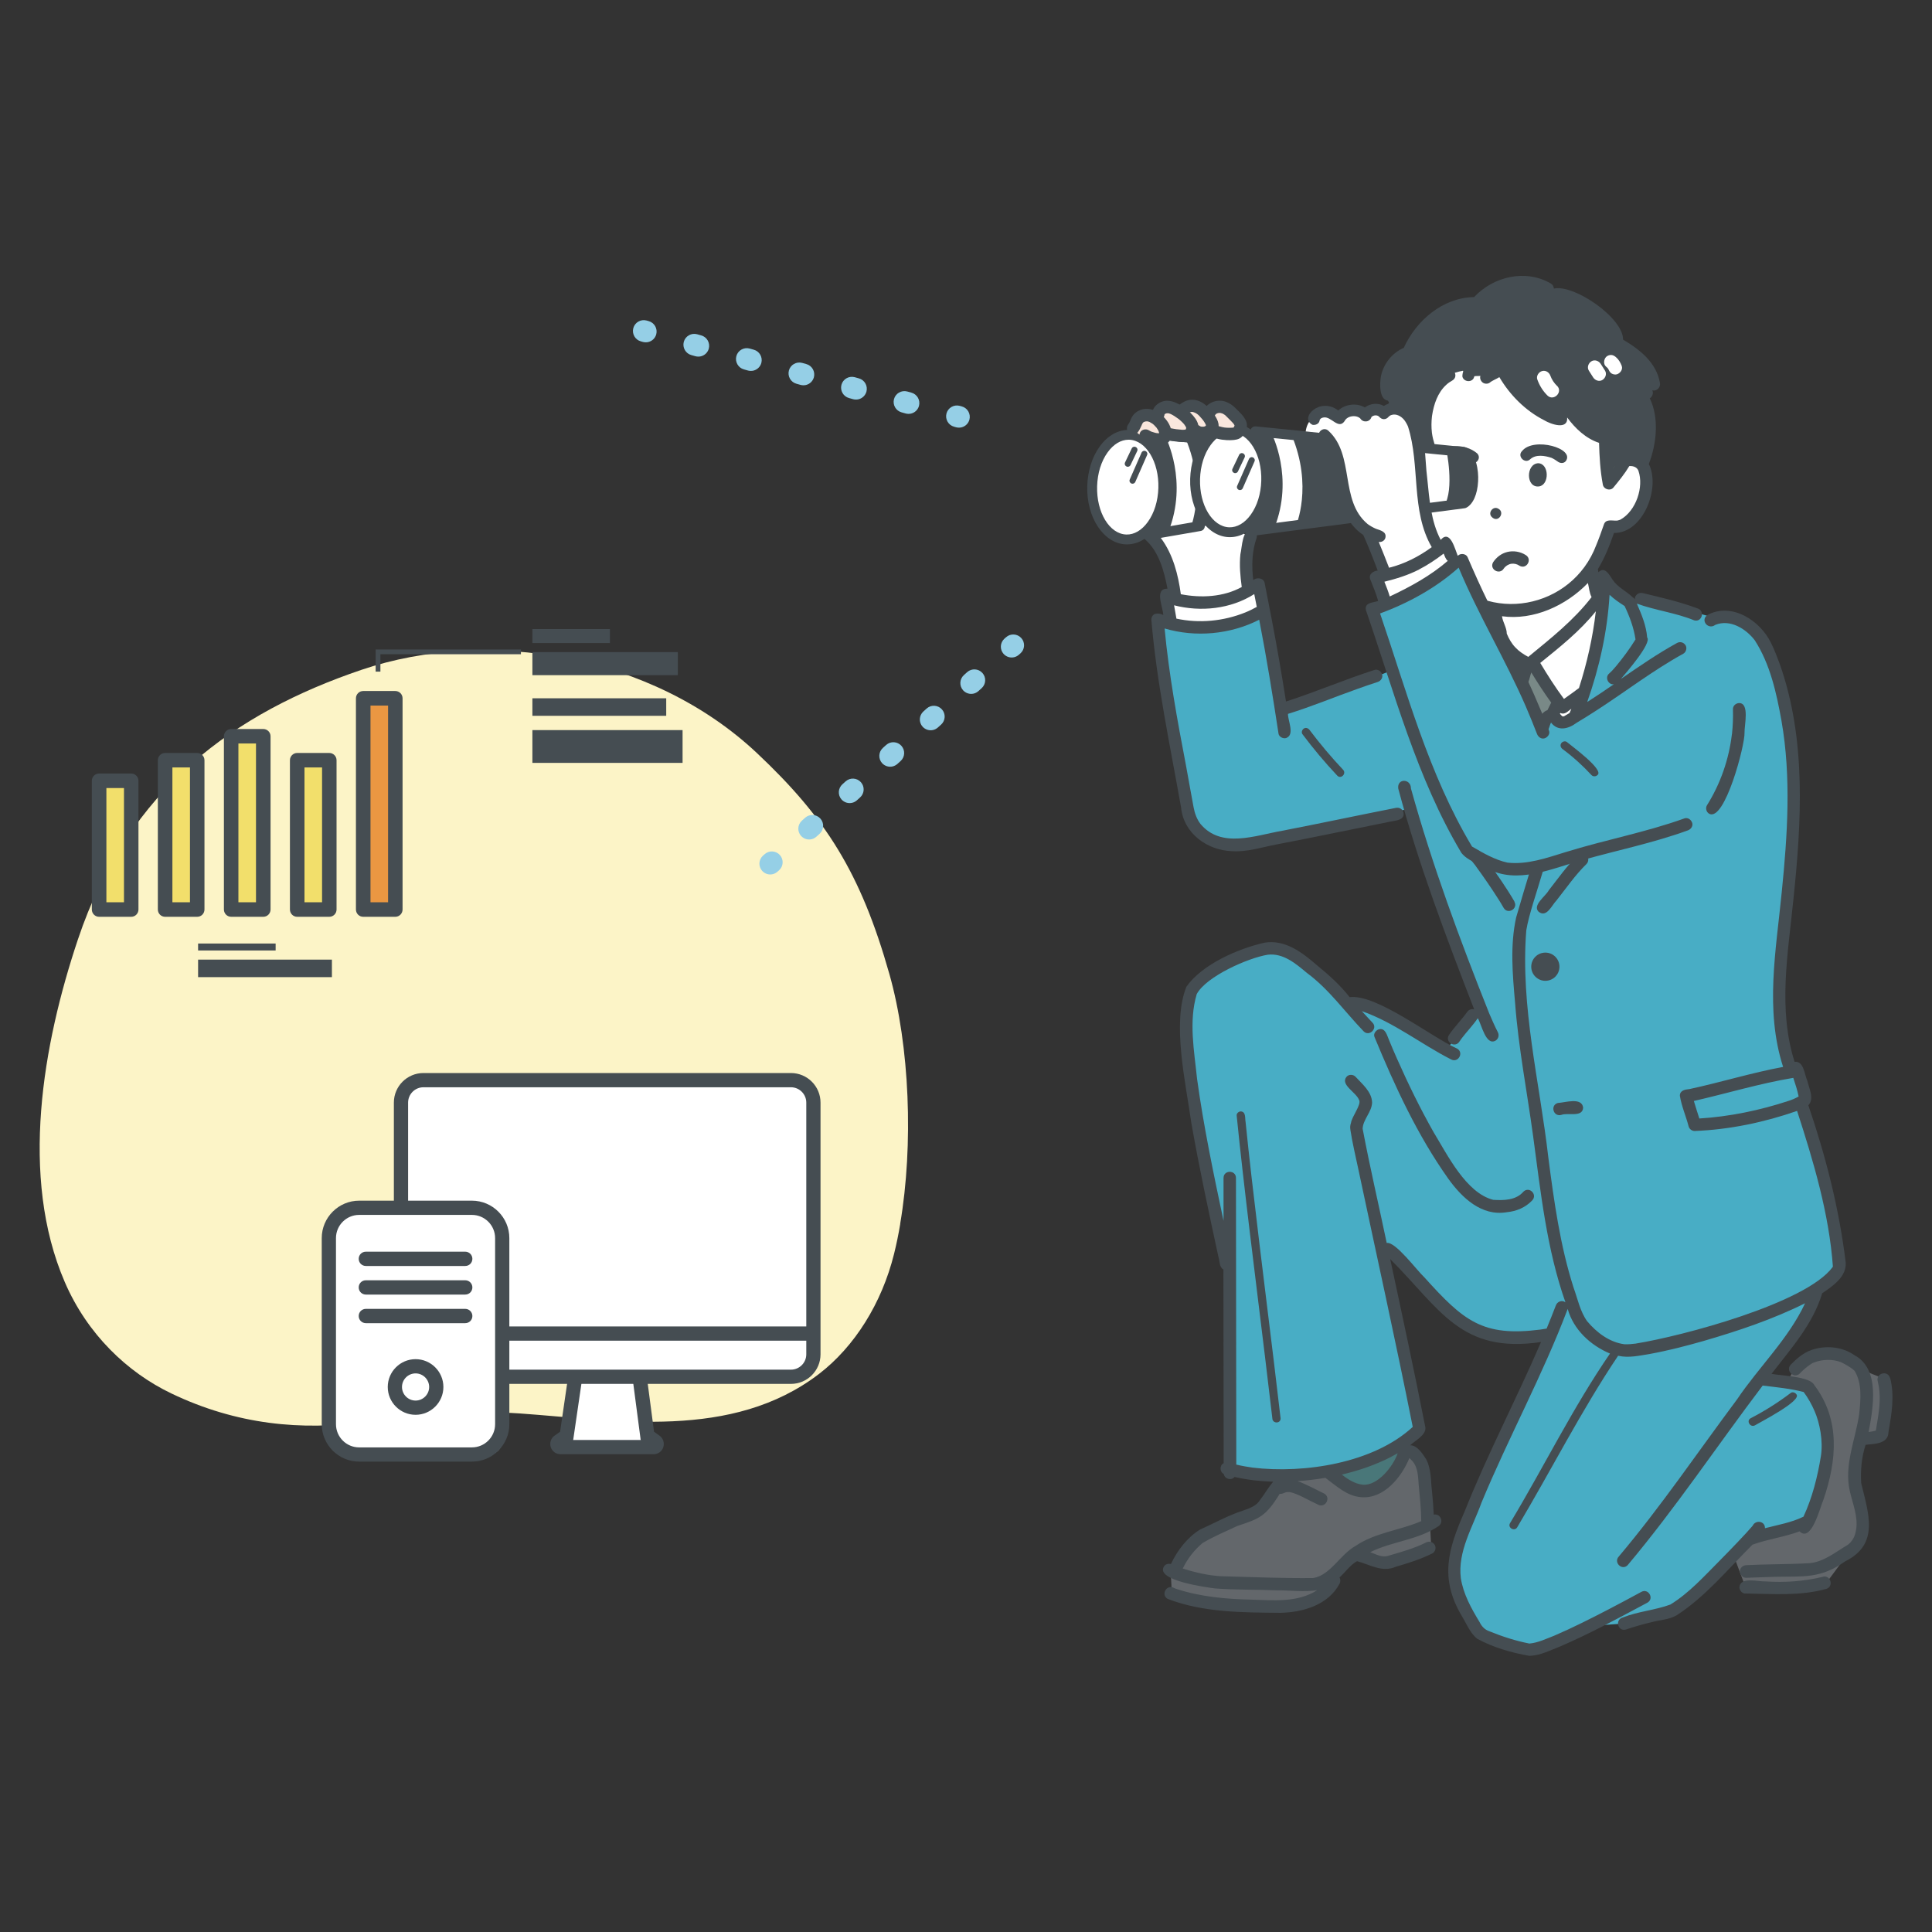 <?xml version="1.0" encoding="UTF-8"?>
<svg id="_レイヤー_1" data-name="レイヤー 1" xmlns="http://www.w3.org/2000/svg" viewBox="0 0 300 300">
  <rect x="0" y="0" width="300" height="300" fill="#333333" stroke="none"/>
  <defs>
    <style>
      .cls-1 {
        fill: #fae7dd;
      }

      .cls-2 {
        fill: #fcf4c7;
      }

      .cls-3 {
        fill: #63676b;
      }

      .cls-4 {
        fill: #fff;
      }

      .cls-5 {
        fill: #ea9742;
      }

      .cls-6 {
        fill: #454d52;
      }

      .cls-7 {
        fill: #95cfe6;
      }

      .cls-8 {
        fill: #798987;
      }

      .cls-9 {
        fill: #48adc5;
      }

      .cls-10 {
        fill: #f2df6b;
      }

      .cls-11 {
        fill: #497779;
      }
    </style>
  </defs>
  <path class="cls-2" d="M139.78,190.03c2.09-12.27,1.48-27.63-1.67-38.76-4.46-15.76-9.91-24.3-20.56-34.32-16.26-15.31-41.78-19.6-61.42-12.94-19.64,6.66-36.17,18.39-44.04,41.89-5.43,16.21-9.09,36.82-2.03,53.18,3.49,8.09,9.7,14.02,16.56,17.3,10.11,4.84,20.2,5.82,30.3,4.39,7.04-1,16.74-1.79,23.81-1.29,15.04,1.06,32.92,4.22,46.45-6.14,5.49-4.21,9.74-10.94,11.65-18.64.37-1.49.69-3.04.96-4.65Z"/>
  <g>
    <g>
      <polygon class="cls-11" points="203.59 224.46 203.59 232.77 218.34 231.87 218.34 223.27 203.59 224.46"/>
      <g>
        <path class="cls-3" d="M200.99,226.49l-4.82,7.58-9.8,4.61-4.61,4.95.2,3.66s11.95,3.82,20.88,1.62l4.6-2.88-.07-1.58,3.09-2.83,5.37,1.24,6.42-2.4-.64-12.12-1.68-2.67-1.9.07s-1.82,6.56-6.22,5.42-5.51-3.66-5.51-3.66l-5.31-1.01Z"/>
        <path class="cls-3" d="M277.62,214.49s1.69-4.64,6.24-4.29c4.55.35,5.47,2.59,5.47,2.59l3.53,1.43-.46,9.05-3.55.32-.91,5.97s3.1,9.54-.66,11.25l-4,5.4-12.23.26-1.87-4.98,2.27-2.41s9.33-2.34,9.14-2.57,3.82-7.58,3.25-11.74c-.57-4.16-1.69-10.21-6.24-10.29Z"/>
      </g>
      <g>
        <path class="cls-4" d="M248.76,92.22l-11.03,10.5-6.65-3.71,6.45,15.39s8.32-3.81,8.32-4.26,3.07-7.07,2.92-17.92Z"/>
        <path class="cls-4" d="M181.1,92.68s7.24,2.33,14.05-1.77l.73,4.04s-5.49,4.4-14.15,1.9l-.62-4.16Z"/>
      </g>
      <polygon class="cls-8" points="237.43 102.55 235.84 105.72 238.67 112.59 240.89 111.4 242.34 108.82 237.43 102.55"/>
      <path class="cls-9" d="M237.98,168.35l-25.94-9.32s-10.77-15.3-18.42-10.9c-7.64,4.4-10.25,4.58-9.39,12.63.85,8.04,6.7,37.32,6.7,37.32l.05,30.63s18.14,2.5,29.41-6.83l-6.04-28.86,11.44,11.28s4.75,4.74,14.67,2.91l-13.87,32.32s-3.49,6.77,2.92,13.79l7.65,2.8,9.64-3.63,5.42-.4,7.8-2.21,11.44-10.77,9.14-2.57s7.36-12.21-.33-21.37l-7.07-.94s8.41-8.52,8.39-12.5c-.01-3.98-43.63-33.37-43.63-33.37Z"/>
      <path class="cls-9" d="M232.11,97.89l-33,12.81-2.82-16.16s-7.04,4.66-16.44,1.69l4.85,30.16s2.58,5.99,8.9,4.73c6.32-1.27,25.44-5.59,25.44-5.59l10.91,30.92-5.43,6.58s-9.55-6.98-15.13-7.44l3.16,3.87,1.92,1.31s6.53,15.47,9.9,19.59c3.36,4.13,6.81,11.16,15.7,4.2,0,0,2.48,16.5,5.23,20.02,2.75,3.51,4.43,5.7,10.85,4.99,6.42-.71,26.11-9.37,26.11-9.37,0,0,4.02-1.67,3.12-6.85-.91-5.18-5.47-21.7-5.47-21.7l.93-.48-1.45-5.34h-1.18l-2.14-10.91s3.82-32.72,2.02-41.72c-2.3-11.5-5.55-17.4-12.19-17.36,0,0-7.67-2.18-10.2-2.58l-2.29.39-4-3.21-3.59,19.91-3.41,1.81-1.52-1.47-1.77,2.95-7.02-15.75Z"/>
      <circle class="cls-6" cx="239.96" cy="150.11" r="2.19"/>
      <g>
        <path class="cls-4" d="M183.17,93.47s5.68,1.19,10.23-1.59c0,0-1.14-5.26.44-8.42,0,0-7.24-7.39-15.26.21,0,0,4.37,5.75,4.59,9.8Z"/>
        <path class="cls-4" d="M218.62,71.43s1.23,22.75,13.07,23.44l.17,4.52,5.81,3.98,11.1-11.15-1.82-3.16s1.82-3.04,3.07-7.28c0,0,7.44.68,5.14-9.37,0,0-1.03-22.82-20.33-20.92-19.3,1.9-16.2,19.95-16.2,19.95Z"/>
      </g>
      <path class="cls-6" d="M228.8,47.44s-2.85-1.09-6.1,2.12c-3.1,3.06-3.78,4.86-3.78,4.86,0,0-4.1,1.66-4.1,5.02,0,2.07,1.12,3.44,1.12,3.44l-.94,3.25,1.75,5.82,2.04-.06,2.4-2.12s-1-4.82,1.31-9.48c1.06-2.14,4.67-2.72,4.67-2.72l.59.87,2.64-.08,2.01-1.88s3.51,9.16,10.97,7.98l5.41,3.81s.23,6.08.5,5.8,2.81-3.08,2.81-3.08l2.58,1.13s2.24-2.58.59-11.02c0,0,1.58.7.82-2.74-.76-3.44-5.29-5.19-5.29-5.19,0,0-1.44-7.81-10.23-7.49,0,0-5.34-5.43-11.77,1.77Z"/>
    </g>
    <g>
      <path class="cls-6" d="M224.21,88.78s0-.01-.01-.02c0,0,0,.01.01.02Z"/>
      <path class="cls-6" d="M227.13,72.1c-2.09-1.02-2.62,3.22-.68,3.44,1.8.21,2.03-2.7.68-3.44Z"/>
      <path class="cls-6" d="M238.86,71.93c-1.94.09-1.95,3.86.12,3.6,1.63-.23,1.6-3.53-.12-3.6Z"/>
      <path class="cls-6" d="M243.11,71.63c1.56-2.01-4.97-3.83-6.76-1.6-.83.81.45,2.09,1.27,1.27.89-.79,2.25-.55,3.29-.21.26.1.88.5.94.56.36.29.91.36,1.25-.01ZM238.11,70.97c-.07.03-.05.02,0,0h0ZM238.73,70.8s.04,0,0,0h0Z"/>
      <path class="cls-6" d="M228.07,71.65c.84.84,2.13-.4,1.3-1.25-1.92-1.63-5.26-1.54-6.69.69-.6,1.11,1.07,1.92,1.62.8.5-.59,1.41-.98,2.55-.75.44.08.86.25,1.22.52ZM224.64,71.57s-.03.02,0,0h0ZM225.26,71.21c-.05.03-.08.03,0,0h0Z"/>
      <path class="cls-6" d="M251.15,80.87c-.08,0-.11,0-.11,0,.04,0,.07,0,.11,0Z"/>
      <path class="cls-6" d="M251.71,80.7s-.05.01-.09.04c.03-.02.06-.03.09-.04Z"/>
      <path class="cls-6" d="M242.3,64.14s0,0,0,0c0,0-.05-.02-.16-.01.05,0,.11,0,.15.01Z"/>
      <path class="cls-6" d="M235.83,59.51s0,0-.05-.06c.02.02.03.04.05.06Z"/>
      <path class="cls-6" d="M231.69,80.34c.32.29.1.07,0,0h0Z"/>
      <path class="cls-6" d="M232.66,78.99c-.84-.51-1.73.72-.96,1.34,0,0,0,0,0,0,.04.04.07.07.12.1,0,0,0,0,0,0,.95.66,1.87-.9.84-1.44Z"/>
      <path class="cls-6" d="M216.3,59.21s0-.03,0-.04c0,.01,0,.03,0,.04Z"/>
      <path class="cls-6" d="M215.88,62.24s.06-.02.09-.04c-1.73,2.07-2.03,5.09-1.02,7.55.2.54.83.93,1.38.58.22.93.33,2.98,1.78,2.32.37,3.13.8,6.25,1.26,9.37.08.5.73.82,1.19.67.55-.18.75-.65.67-1.19-.23-1.55-.46-3.1-.67-4.65-.21-1.55-.39-3.1-.57-4.65-.04-.71-.79-1.24-1.44-.82-.26-1.06-.49-2.13-.64-3.21-.04-.97-.21-2.61-1.6-1.9.06-.96.42-1.9,1-2.68.6-.8,1.49-1.46,2.47-1.71,1.21-.35.7-2.17-.51-1.86-1.01.28-1.95.82-2.72,1.54.15-.35-.1-.71-.18-1.05-.12-.43-.12-.88-.08-1.32-.01.07,0,0,0-.05,0,0,0,0,0,.01.12-.75.46-1.56.91-2.12.44-.56,1.03-.99,1.68-1.27.38-.16.9-.3,1.34-.37,1.1-.14,2.25.04,3.26.48.47.2,1.08-.21,1.19-.67.28-1.69-2.98-1.78-4.11-1.76,1.35-2.53,3.9-4.42,6.66-5.15-.81,1.08-2.99,6.18-.71,6.44.51-.02.98-.42.96-.96-.1-1.83.71-3.58,1.78-5.03,0,0,.19-.25.19-.25,1.05-1.29,2.34-2.41,3.86-3.09,0,0,.26-.11.27-.11,2.1-.86,4.52-.59,6.48.51-.04.98.84,1.33,1.66.92.59-.11,1.17.09,1.72.29,0,0,.13.05.13.06,2.17,1.07,4.39,2.32,5.86,4.28-1.03-.33-3.25-2.21-4.03-.94-.22.42-.15,1.1.35,1.32,3.73,1.9,9.31,3.81,10.21,8.39-.15-.04-.32-.04-.49-.02-5.3.54-9.17-4.65-12.93-7.84-2.91-2.48-6.95-4.41-10.79-3.1-.47.17-.84.67-.67,1.19.48,1.35,1.9.26,2.88.33,2.47-.12,4.81,1.06,6.72,2.55,4.26,3.47,8.07,8.88,14.12,8.82-.51.84.3,1.89.28,2.81.24,1.96.08,3.98-.57,5.85-.22-.09-.45-.15-.69-.2.06-1.12-1.6-1.38-1.89-.3-.32.92-.89,1.72-1.45,2.51-.12-1.18-.18-2.36-.21-3.54.54.04,1.09,0,1.64-.09,1.21-.33.71-2.15-.51-1.86-.44.07-.88.07-1.33.01-.25-.42-.81-.57-1.24-.32-.08-.02-.31-.12-.37-.15-.56-.26-1.13-.61-1.61-1-3.06-2.58-4.25-6.65-6.98-9.53-.34-.37-1.02-.37-1.36,0-.75.81.21,1.56.71,2.19,1.42,1.84,2.42,3.94,3.75,5.84-.2-.13-.44-.18-.7-.15,0,0,0,0,0,0-.06.02-.13-.02-.19-.01.01,0,.02,0,.03,0-.24-.06-.46-.11-.71-.2-2.18-1.04-4.15-2.58-5.66-4.48,0,0,0,0,0,0-1.82-2.2-3.06-6.63-6.64-5.87-.84.22-.95,1.45-.15,1.79-.78.82-1.91,1.94-1.86,3.13.19.8,1.38.96,1.76.23.28-1.12,2.44-2.23,1.23-3.32,0,0,.01,0,.01,0-.01,0-.03,0-.04-.02.02,0,.04.01.04.02.8.17,1.26.96,1.72,1.58-.68.35-1.63.63-1.93,1.39-.15.49.17,1.06.67,1.19.25.05.52.04.74-.1.46-.39,1.05-.57,1.54-.89,1.65,2.8,4.06,5.22,6.97,6.7.99.6,3.7,1.58,3.56-.43,1.28,1.72,2.89,3.25,4.95,3.94.06,2.16.18,4.31.58,6.43.02.2.12.39.27.53.37.35,1.02.4,1.36,0,.89-1.08,1.77-2.16,2.49-3.36.09,0,.19,0,.28,0,.05,0,.29.05.05,0,.48.05.92.27,1.09.75.86,2.49-.37,6.19-2.76,7.54.02,0-.07.03-.1.05,0,0,0,0,.01,0-.15.05-.31.1-.47.13.01,0,.02,0,.03,0-.04,0-.14,0-.14,0-.72.03-1.67-.29-1.95.64-.33.98-.88,2.47-1.18,3.17-3.74,9.94-16.93,12.47-23.7,4.09.06.09,0,0-.03-.04,0,0,0,.01.01.02-1.12-1.47-1.86-3.19-2.33-4.97-.35-1.21-2.17-.71-1.86.51,1.25,5.27,5.49,9.64,10.78,10.9,1.61,3.51,1.4,6.14,5.32,8.32-.19.65-.39,1.29-.59,1.93-.15.48.18,1.07.67,1.19,1.28.26,1.32-1.34,1.65-2.18.98,1.59,1.99,3.17,3.09,4.68-.19.39-.39.78-.58,1.17-1.15.32-2.45,2.86-.92,3.43,1.21.17,1.08-.72,1.47-1.5,1.09,1.42,2.72.98,3.97.04,1.05-.62,2.08-1.28,3.11-1.94,4.5-2.91,8.76-6.2,13.46-8.79.44-.24.62-.89.35-1.32-.29-.45-.85-.61-1.32-.35-3.03,1.67-5.87,3.63-8.72,5.59.77-.91,4.84-5.56,4.08-6.45-.14-1.84-.87-3.58-1.6-5.25,2.86,1.05,6.05,1.42,8.91,2.6,1.21.33,1.71-1.49.51-1.86-2.76-1.03-5.65-1.69-8.51-2.38-.61-.16-1.31.34-1.2,1-.08-.15-.21-.27-.36-.35-.97-.94-2.31-1.53-3.1-2.7-.5-.73-1.22-2.19-2.22-1.18-.03-.16-.05-.33-.08-.49,1.07-1.75,1.83-3.68,2.5-5.61,4.56.05,7.26-7.05,5.41-10.71,1.21-3.14,1.63-7.12.15-10.2.41-.23.61-.84.39-1.25.72.21,1.34-.49,1.18-1.18-.55-3.1-3.08-5.13-5.72-6.68.06-3.34-7.54-8.62-10.75-7.93-.01-.32-.17-.62-.47-.79-3.9-2.27-8.89-1.11-11.91,2.11-4.85.08-8.97,3.61-10.92,7.88-1.77.77-3.12,2.44-3.53,4.33-.23,1.12-.36,4.11,1.39,3.85ZM248.45,57.63s.03.03,0,0h0ZM239.72,92.92s0,0-.01,0h.01ZM235.31,100.54c-.59-.61-1.02-1.37-1.34-2.15,0-.94-.62-1.77-.74-2.7,4.93.67,9.94-1.65,13.34-5.16.18.72.22,1.52.57,2.19-2.77,3.61-6.35,6.41-9.83,9.28-.73-.39-1.43-.85-2-1.46ZM239.17,102.94c3.06-2.48,6.16-4.93,8.63-8.02-.47,4.05-1.37,8.05-2.62,11.92-.76.58-1.55,1.13-2.33,1.69-1.33-1.79-2.54-3.68-3.68-5.59ZM240.74,112.12s-.02,0-.02,0c0,0,0,0,.02,0ZM240.93,112.17s.02-.04.04-.04c0,0,0,0-.01,0,.05-.06.04-.04.02,0,.03-.01.04-.02,0,0-.01.02-.03.04-.05.05ZM242.86,111.22c.07-.04-.09.01-.11.03-.23.02-.36-.28-.53-.4.02-.05.05-.09.07-.14.69.34,1.2-.31,1.71-.65-.04.09-.09.21-.02.06-.08.2-.17.4-.26.6-.28.17-.56.34-.85.5ZM252.26,94.11s0,0,.01,0c.78,1.64,1.43,3.37,1.69,5.18-.91,1.47-1.94,2.86-3.04,4.18-.34.4-.69.8-1.09,1.15-.65.58-.08,1.77.77,1.63-1.37.94-2.74,1.87-4.14,2.76,1.89-5.35,3.14-10.97,3.47-16.65.71.67,1.51,1.22,2.33,1.74ZM249.34,51.2s.04.05,0,0h0Z"/>
      <path class="cls-6" d="M224.55,57.42c-3.99,2.36-4.94,7.89-3.66,12.05.36,1.21,2.18.7,1.86-.51-.17-.54-.31-1.1-.39-1.67,0,0-.02-.15-.02-.16-.09-.81-.08-1.63.01-2.44,0,0,.02-.14.02-.15.27-1.76.87-3.59,2.23-4.81.28-.26.59-.47.92-.65,1.08-.64.12-2.28-.97-1.66Z"/>
      <path class="cls-6" d="M234.06,85.71c-.92.22-1.7.82-2.21,1.6-.63,1.09,1,2.04,1.66.97.27-.39.7-.66,1.17-.74.44-.06.9.05,1.27.31,1.09.63,2.04-1,.97-1.66-.84-.54-1.9-.71-2.87-.48ZM233.53,88.25s0-.01.01-.02c0,0-.01.01-.01.02ZM233.58,88.18s.02-.03,0,0h0ZM234.62,87.55s.01,0,.02,0c0,0-.02,0-.02,0ZM235.2,87.54s.02,0,.03,0c0,0-.02,0-.03,0ZM235.16,87.54s0,0,0,0c-.05,0-.1-.02,0,0Z"/>
      <path class="cls-6" d="M186.77,239.58s0,0,0,0c0,0,.01,0,.02,0,0,0-.01,0-.02,0Z"/>
      <path class="cls-6" d="M195.68,232.9c-.07.09-.05.06-.02.03,0,0,.02-.02.02-.03Z"/>
      <path class="cls-6" d="M231.22,157.3c.04.09.09.2,0,0h0Z"/>
      <path class="cls-6" d="M254.16,208.6c.11-.02.22-.03-.04,0,.01,0,.02,0,.04,0Z"/>
      <path class="cls-6" d="M252.24,208.71s0,0-.01,0c0,0,0,0,.01,0Z"/>
      <path class="cls-6" d="M284.61,196.67s0-.02,0-.03c-.05.09-.07.13-.07.14.02-.04.04-.07.06-.11Z"/>
      <path class="cls-6" d="M246.48,205.15c-.04-.05-.05-.07-.04-.06.01.02.03.04.04.06Z"/>
      <path class="cls-6" d="M241.9,171.27c-1.21.34-.72,2.17.51,1.86,1.05-.42,3.32.44,3.42-1.13-.2-1.68-2.81-.78-3.94-.73Z"/>
      <path class="cls-6" d="M241.37,253.95c-.09.03-.11.04-.08.03.03-.01.05-.02.08-.03Z"/>
      <path class="cls-6" d="M185.82,154.34s0,0,0,0c0,0,0,0,0,0Z"/>
      <path class="cls-6" d="M211.06,170.83c.03.13.04.14.04.11-.02-.04-.02-.08-.04-.11Z"/>
      <path class="cls-6" d="M240.98,112.12s0,0,0,0c0,0,0,0,0,0Z"/>
      <path class="cls-6" d="M268.93,114c-.46,3.9-1.78,7.71-3.87,11.04-.27.43-.11,1.08.35,1.32,2.42,1.28,5.57-10.72,5.48-12.6-.04-1.11.82-4.59-.84-4.59-.51.02-.98.42-.96.96.04,1.29-.01,2.58-.15,3.87Z"/>
      <path class="cls-6" d="M183.4,125.4c.39,3.99,4.04,6.64,7.89,6.77,2.34.16,4.63-.61,6.9-1.04,6-1.14,11.97-2.41,17.95-3.6.8-.12,2.06-.3,1.78-1.41-.17-.53-.65-.78-1.19-.67-5.88,1.16-11.75,2.41-17.63,3.55-4.17.72-9.46,2.82-12.7-1.07-.56-.74-.88-1.63-1.05-2.53-.42-2.17-.78-4.36-1.19-6.54-1.35-7.05-2.65-14.11-3.32-21.27,4.83,1.42,10.2.93,14.69-1.36,1.14,5.88,2.1,11.79,3,17.7.08.5.73.82,1.19.67,1.38-.52.25-2.66.28-3.75,3.67-1.13,7.22-2.62,10.84-3.9,1.03-.37,2.06-.72,3.1-1.06.48-.15.84-.68.67-1.19-.16-.48-.67-.84-1.19-.67-4.63,1.49-9.1,3.41-13.73,4.9-.67-4.29-1.41-8.57-2.23-12.83-.36-1.87-.72-3.74-1.09-5.6-.18-.77-1.22-.89-1.76-.43-.27-2.2-.22-4.45.52-6.55.14-.48-.17-1.07-.67-1.19-1.6-.33-1.58,2.67-1.85,3.73-.18,1.7-.02,3.41.21,5.09-2.85,1.57-6.32,1.73-9.46,1.12-.41-3.04-1.21-6.16-3.05-8.66-.42-.55-.88-1.03-1.45-1.44-1.08-.63-2.04,1-.97,1.66,2.11,1.91,2.87,4.88,3.4,7.58-2.11-.04-.68,2.89-.66,4.09-.74-.4-1.81-.35-1.85.71.83,9.83,2.9,19.48,4.62,29.18ZM185.77,126.87s-.01-.02-.02-.05c.01.03.02.05.02.05ZM182.66,95.98c-.12-.66-.23-1.33-.35-1.99,4.16,1.07,8.8.58,12.45-1.74.13.66.26,1.33.39,1.99-.57.31-1.18.62-1.78.86-3.37,1.36-7.15,1.73-10.7.96,0-.03,0-.06,0-.09Z"/>
      <path class="cls-6" d="M227.8,157.17c-.89,1.23-1.98,2.31-2.83,3.58-.63,1.09,1,2.04,1.66.97.1-.15.2-.29.3-.43.05-.07.26-.33.05-.07.8-1.05,1.74-2.01,2.49-3.11.59.95,1.24,4.33,2.76,3.48.45-.29.6-.84.35-1.32-.51-.98-.94-2-1.38-3.01,0,.02.01.03.02.04-4.55-11.43-8.84-23.01-12.13-34.87,0-1.56-2.19-1.6-1.97.02,3.11,11.68,7.43,23.03,11.79,34.29-.43-.13-.85.04-1.12.43Z"/>
      <path class="cls-6" d="M222.61,175.81c-2.1-3.71-3.97-7.55-5.7-11.45-.42-.95-.83-1.9-1.22-2.86-.32-.71-.55-1.94-1.59-1.67-.45.15-.88.68-.67,1.19,3.16,7.65,6.67,15.27,11.48,22.04,2.12,2.94,5.16,5.84,9.07,5.17,1.51-.15,2.88-.72,3.94-1.83.87-.91-.46-2.24-1.36-1.36-1.17,1.35-3.04,1.37-4.69,1.27-4.22-1.07-7.11-6.98-9.26-10.5Z"/>
      <path class="cls-6" d="M196.71,202.5c-.8-6.55-1.61-13.1-2.36-19.65-.33-2.89-.65-5.77-.94-8.66-.11-.58.08-1.56-.74-1.61-.32,0-.68.3-.64.64.28,2.83.59,5.66.91,8.48.74,6.53,1.54,13.05,2.34,19.57.77,6.33,1.56,12.65,2.29,18.98.02.82,1.29.85,1.28,0-.68-5.92-1.41-11.84-2.14-17.75Z"/>
      <path class="cls-6" d="M248.04,120.36c1.15-.78-4.03-4.54-4.75-5.15-.28-.21-.72-.05-.88.23-.19.33-.05.67.23.88,1.62,1.2,3.12,2.56,4.49,4.04.24.25.67.24.91,0Z"/>
      <path class="cls-6" d="M287.9,238.64s0,.01,0,0h0Z"/>
      <path class="cls-6" d="M283.04,244.85c-2.93.7-5.85.91-8.86.71-1.14.06-3.94-.78-4.09.9.02.49.44,1.04.98.98,4.18.05,8.4.42,12.49-.71,1.23-.35.72-2.21-.52-1.9Z"/>
      <path class="cls-6" d="M287.96,212.84c-.07-.09-.15-.16,0,0h0Z"/>
      <path class="cls-6" d="M285.91,211.54c.11.09.13.07.08.03-.03,0-.05-.02-.08-.03Z"/>
      <path class="cls-6" d="M272.5,221.33c.88-.53,7.33-3.83,6.45-4.81-.16-.27-.6-.44-.88-.23-1.96,1.49-4.04,2.8-6.22,3.93-.74.38-.09,1.49.65,1.11Z"/>
      <path class="cls-6" d="M293.47,213.95c-.35-1.23-2.21-.72-1.9.52.15.6.21,1,.26,1.53.21,2.07-.23,4.11-.55,6.15-.37.09-.73.17-1.12.21.69-3.72,1.83-9.76-2.19-11.92-1.9-1.34-4.47-1.57-6.65-.83-1.29.45-2.3,1.32-3.24,2.28-.89.92.47,2.28,1.39,1.39.56-.64,1.77-1.59,2.18-1.7,1.32-.52,2.92-.57,4.25-.05,0,0,0,0,0,0,.74.38,1.51.79,2.11,1.36-.02-.02-.04-.04-.05-.06,1.22,1.98.96,4.49.74,6.7-.57,4.02-2.42,7.99-1.44,12.11.45,1.93,1.27,3.84.96,5.87-.07.38-.15.77-.31,1.12,0-.01.02-.04.04-.08-.2.45-.48.87-.86,1.19-.01.02-.19.15-.2.16-1.87,1.1-3.67,2.62-5.9,2.83-3.27.19-6.56.14-9.84.31-.51.02-1.01.44-.98.98.02.52.43,1,.98.98,1.46-.05,2.93-.1,4.39-.15,4.46-.1,7.1.34,10.97-2.4,5.43-2.7,3.59-7.51,2.49-12.18-.11-1.99.07-4.02.69-5.92,1.36-.14,3.53-.14,3.55-1.97.48-2.78.99-5.66.25-8.45ZM281.19,242.72s.1-.01,0,0h0Z"/>
      <path class="cls-6" d="M272.11,239.86c2.39-.87,4.95-1.18,7.32-2.07,1.85,1.81,3.19-3.75,3.71-4.91,2.08-6.08,2.67-12.42-1.43-17.82-.64-1.33-5.1-1.43-6.63-1.73,3.01-3.91,6.41-7.67,7.87-12.51,1.62-1.11,3.81-2.57,3.65-4.78-1.01-8.33-3.09-16.48-5.8-24.41.96-1.04.11-2.63-.16-3.8-.45-.97-.54-3.12-1.98-2.95-2.59-8.18-1.04-16.7-.2-25.03,1.28-12.22,2.06-25-2.11-36.77-.41-1.1-.83-2.22-1.36-3.27-1.69-3.46-6.07-6.32-9.84-4.33-1.2.82.09,2.39,1.2,1.55,2.29-.92,4.72.57,6.12,2.38,2.41,3.73,3.38,8.21,4.16,12.53,1.53,8.77.93,17.75.04,26.56-.88,9.04-2.65,18.3.21,27.17-4.9.91-9.67,2.39-14.54,3.44-.66.06-1.5.2-1.49,1.04.26,1.63.95,3.17,1.36,4.76.11.41.51.71.93.71,5.4-.21,10.81-1.34,15.91-3.12,2.54,7.81,4.97,15.97,5.56,24.15.01-.02.02-.04.03-.06-.02.04-.08.21-.1.2-4.18,5.6-23.31,10.67-30.49,11.83.02,0,.04,0,.06,0-.62.07-1.26.15-1.89.11.2.03.02,0-.07,0,.02,0,.04,0,.06,0-2.3-.31-4.28-1.81-5.75-3.56,0,0,.01.02.02.03-1.13-1.55-1.5-3.52-2.15-5.3-2.08-6.53-3.02-13.35-3.9-20.12-1.34-11.73-4.37-23.45-3.43-35.31.39-2.45,1.76-6.33,2.59-9.22.15-.48-.18-1.07-.67-1.19-.52-.12-1.02.16-1.19.67-.78,2.57-1.56,5.14-2.3,7.72-.96,4.33-.56,8.86-.17,13.24.52,6.98,1.87,13.85,2.81,20.78,1.17,8.66,2.09,17.45,5.01,25.75-.55-.41-1.3-.1-1.5.52-.46,1.19-.93,2.38-1.42,3.56-.31.06-.62.1-.92.15-9.02,1.16-11.95-1.32-18.07-8.11-1.14-1.05-4.51-5.61-5.84-5.33-1.24-5.92-2.62-11.81-3.74-17.74.06-1.46,1.43-2.6,1.47-4.08-.06-1.68-1.53-2.85-2.59-4.01-.36-.36-1.01-.38-1.36,0-1.09,1.26,1.55,2.45,1.94,3.67,0-.01,0-.02,0-.03.36.7-1.12,2.55-1.27,3.53-.15.46-.15.71-.08,1.17.31,2.02.8,4.03,1.22,6.03,2.83,13.34,5.79,26.65,8.45,40.02-6.11,5.65-16.9,7.28-24.87,6.32-.85-.12-1.7-.27-2.53-.47-.02-14.84-.03-29.68-.05-44.52-.01-1.25-1.91-1.26-1.93,0,0,2.22,0,4.44,0,6.67-1.55-7.29-3.1-14.7-4.11-22.04-.44-4.33-1.32-8.91-.05-13.17,0,.01-.01.03-.02.04.04-.09.1-.24.02-.04,1.48-2.75,7.96-5.61,11.02-6.11,2.42-.29,4.38,1.4,6.09,2.83,3.43,2.53,5.88,6.03,8.81,9.07.87.88,2.25-.48,1.36-1.36-.56-.59-1.11-1.18-1.65-1.78,4.99,1.74,9.18,5.11,13.85,7.49,1.09.61,2.05-1.02.97-1.66-4.11-1.86-12.54-8.53-16.71-8-1.46-1.87-3.22-3.45-5.06-4.94-2.25-1.97-4.93-4.03-8.11-3.53-4.1.91-9.71,3.35-12.17,6.84-2.29,5.66-.09,15.01.74,21.05,1.23,7.02,2.73,13.99,4.24,20.96.22.65.09,1.54.76,1.91.01,10.02.02,20.05.04,30.07-.67.33-.62,1.37.02,1.68.12.79,1.17,1.07,1.67.46,1.96.45,3.98.68,6,.74-.76.89-1.32,1.91-2.04,2.83,0,0,0,0,0,0-.57.95-1.64,1.3-2.64,1.65-2.34.76-4.49,1.97-6.73,2.98-1.98,1.25-3.48,3.23-4.47,5.32-.42-.1-.9.02-1.11.43-1.23,2.14,6.58,3.18,7.94,3.36,3.21.25,6.45.16,9.67.3,2.06-.02,4.16.29,6.21-.03-3.01,1.97-6.84,1.57-10.27,1.47-3.89-.09-7.78-.43-11.49-1.63-.16-.06-.34-.1-.48-.19-1.11-.62-2.1,1.04-.99,1.7,5.53,2.14,11.64,2.11,17.49,2.17,3.52-.07,7.44-1.2,9.21-4.51.17-.3.16-.69,0-.99.92-.81,1.64-1.93,2.72-2.52,2,.53,3.9,1.8,6.01.87,1.94-.57,3.88-1.17,5.69-2.08.46-.23.63-.92.35-1.34-.3-.47-.85-.6-1.34-.35-1.82.91-3.82,1.47-5.79,2.04-1,.37-1.95-.21-2.87-.54,3.39-1.69,7.39-1.87,10.57-4.02.94-.58.37-2.02-.71-1.81-.05-1.21-.15-2.41-.27-3.61-.21-1.68-.09-3.46-.91-4.99-.51-.82-1.43-2.22-2.49-2.16.77-.73,2.53-1.6,2.37-2.79-1.72-8.73-3.59-17.43-5.46-26.13,7.75,7.73,10.92,14.74,23.42,12.88-3.81,8.85-8.32,17.39-11.88,26.35-2.55,5.79-3.89,10.3-.46,16.13.75,1.21,1.29,2.66,2.4,3.58,2.48,1.36,5.33,2.18,8.11,2.67,1.7-.03,3.3-.88,4.87-1.49,4.29-1.85,8.42-4.06,12.53-6.26.32-.17.65-.35.97-.52,1.07-.64.13-2.27-.97-1.66-1.69.92-3.39,1.83-5.1,2.72-2.76,1.43-5.54,2.84-8.4,4.07,0,0,0,0,0,0-1.26.48-2.52,1.11-3.88,1.23-2.12-.42-4.19-1.08-6.19-1.9-.73-.24-1.21-.75-1.54-1.43-1.28-2.11-2.52-4.33-2.91-6.8-.53-4.15,1.85-7.98,3.21-11.76,4.21-10.15,9.5-19.79,13.38-30.07.9,3.22,3.54,5.66,6.57,6.93-5.78,8.4-10.26,17.6-15.52,26.33-.43.71.69,1.36,1.11.65,5.27-8.85,9.93-18.09,15.67-26.64,1.63.38,3.31-.02,4.93-.28,2.79-.51,5.55-1.22,8.29-2,5.4-1.57,10.77-3.36,15.81-5.87-2.59,5.55-7.15,9.86-10.55,14.91-6.09,8.16-11.8,16.62-18.37,24.41-.86.9.46,2.25,1.36,1.36,7.49-8.91,13.95-18.63,20.98-27.9,2.12.26,4.28.46,6.36,1,.68.91,1.24,1.91,1.69,2.95.83,1.89,1.35,4.69.99,6.99-.52,3.22-1.33,6.45-2.71,9.42-1.88.92-3.97,1.27-5.98,1.79.04-1.13-1.47-1.34-1.91-.38-1,1.19-3.55,3.83-5.15,5.45-2.41,2.42-4.7,4.98-7.62,6.78-2.39.89-5.04,1.06-7.44,2.03-1.2.36-.71,2.18.51,1.86,1.31-.44,2.64-.83,3.98-1.14,1.31-.37,2.72-.38,3.92-1.08,4.51-2.92,7.94-7.15,11.72-10.91ZM277.68,170.96c-4.45,1.46-9.13,2.43-13.81,2.72-.28-.91-.59-1.81-.85-2.72,5.15-1.18,10.22-2.72,15.44-3.59.32.95.63,1.91.83,2.89-.51.3-1.05.52-1.61.7ZM238.22,177.49s0,.02,0,0h0ZM240.74,181.93s0,.03,0,0h0ZM215.93,226.26c.37-.19.74-.39,1.1-.6-.67,2-3.11,5.11-5.44,4.88-1.2-.13-2.3-.83-3.23-1.57,2.62-.61,5.18-1.49,7.58-2.71ZM208.59,229.16c.08.06.04.03,0,0h0ZM204.11,227.8s-.02,0,0,0h0ZM195.03,233.65s-.05.04-.05.04c0,0,.02-.02.05-.04ZM210.87,242.27s.06-.04,0,0h0ZM219.24,226.79c.94,1,.95,2.41,1.05,3.7.18,1.9.38,3.8.4,5.71-3.33,1.45-7.14,1.77-10.2,3.85-2.39,1.32-3.91,4.57-6.59,4.99-4.74.05-9.49-.16-14.23-.28-2.04-.11-4.06-.58-6.01-1.2.73-1.53,1.8-2.89,3.1-3.98,0,0,0,0,0,0,0,0,0,0,0,0,.07-.07.15-.09.02,0,1.7-1.02,3.58-1.79,5.38-2.64,3.43-1.12,4.41-1.49,6.55-4.98.36.09.74-.21,1.08-.27.17-.01.33-.01.5,0,1.24.25,2.97,1.31,4.36,1.94,1.12.62,2.09-1.04.99-1.7-1.38-.66-2.72-1.43-4.16-1.94,1.46-.1,2.9-.27,4.33-.51,1.68,1.24,3.29,2.8,5.49,3,3.56.34,6.32-3.08,7.55-6.07.14.12.26.24.38.38ZM226.84,242.5s0-.05,0,0h0ZM245.81,204.06s-.05-.1-.04-.1c0,0,.03.07.04.1ZM282.79,222.69s0-.08,0,0h0Z"/>
      <path class="cls-6" d="M202.47,113.12c-.27.16-.44.6-.23.88,1.68,2.24,3.49,4.4,5.41,6.44.57.6,1.47-.31.91-.91-1.85-1.96-3.59-4.03-5.21-6.18-.21-.28-.56-.42-.88-.23Z"/>
      <path class="cls-6" d="M246.35,132.8c-.39-.36-.98-.38-1.36,0-1.68,1.65-3.05,3.6-4.5,5.45-.47.9-2.58,2.31-1.58,3.32,1.26,1,2.05-1.02,2.79-1.76,1.51-1.91,2.9-3.94,4.65-5.65.36-.35.38-1.01,0-1.36Z"/>
      <path class="cls-6" d="M235.17,140c-1.26-2.16-2.7-4.21-4.16-6.24-.63-.73-1.4-2.52-2.54-1.53-.79.87.35,1.68.79,2.4,1.16,1.59,2.28,3.22,3.34,4.88.31.48.61.97.89,1.47.64,1.08,2.28.13,1.66-.97Z"/>
    </g>
    <g>
      <g>
        <g>
          <path class="cls-6" d="M193.09,66.87l34.29,3.16s3.07,3.7.19,7.98l-32.78,4.4-1.7-15.53Z"/>
          <polygon class="cls-6" points="179.29 82.87 188.17 81.5 187.84 68.05 177 67.62 179.29 82.87"/>
        </g>
        <g>
          <path class="cls-4" d="M218.87,69.11l5.7.62s1.33,6.21-.33,8.84l-5.37.64s1.56-5.89,0-10.09Z"/>
          <path class="cls-4" d="M197.46,67.33s3.54,6.82.41,14.67l3.35-.33s2.72-6.13-.69-14.19l-3.07-.14Z"/>
          <path class="cls-4" d="M181.01,67.91s3.54,6.82.41,14.67l3.35-.33s2.72-6.13-.69-14.19l-3.07-.14Z"/>
        </g>
      </g>
      <g>
        <g>
          <ellipse class="cls-4" cx="175.12" cy="75.64" rx="8.13" ry="5.53" transform="translate(94.52 248.53) rotate(-88.37)"/>
          <path class="cls-6" d="M175,84.53s-.09,0-.14,0c-3.47-.1-6.18-4.17-6.03-9.07.07-2.32.75-4.5,1.93-6.12,1.24-1.72,2.87-2.63,4.62-2.58,3.47.1,6.18,4.17,6.03,9.07h0c-.07,2.32-.75,4.5-1.93,6.12-1.21,1.67-2.8,2.58-4.48,2.58ZM175.24,68.28c-1.18,0-2.33.69-3.24,1.95-1,1.38-1.58,3.25-1.64,5.27-.12,4.06,1.92,7.42,4.54,7.5,1.21.04,2.4-.66,3.33-1.95,1-1.38,1.58-3.25,1.64-5.27.12-4.06-1.92-7.42-4.54-7.5-.03,0-.06,0-.09,0ZM180.65,75.8h0,0Z"/>
        </g>
        <g>
          <ellipse class="cls-4" cx="191.1" cy="74.52" rx="8.13" ry="5.53" transform="translate(111.16 263.41) rotate(-88.37)"/>
          <path class="cls-6" d="M190.98,83.41s-.09,0-.14,0c-3.47-.1-6.18-4.17-6.03-9.07.07-2.32.75-4.5,1.93-6.12,1.24-1.72,2.87-2.63,4.62-2.58,3.47.1,6.18,4.17,6.03,9.07h0c-.07,2.32-.75,4.5-1.93,6.12-1.21,1.67-2.8,2.58-4.48,2.58ZM191.22,67.16c-1.18,0-2.33.69-3.24,1.95-1,1.38-1.58,3.25-1.64,5.27-.12,4.06,1.92,7.42,4.54,7.5,1.21.03,2.4-.66,3.33-1.95,1-1.38,1.58-3.25,1.64-5.27.12-4.06-1.92-7.42-4.54-7.5-.03,0-.06,0-.09,0ZM196.62,74.68h0,0Z"/>
        </g>
        <path class="cls-6" d="M186.25,68.92s-.06,0-.09,0l-9.25-1.07c-.42-.05-.72-.43-.67-.85.05-.42.43-.72.85-.67l9.25,1.07c.42.05.72.43.67.85-.05.39-.38.68-.76.68Z"/>
        <path class="cls-6" d="M178.74,83.77c-.37,0-.69-.26-.76-.64-.07-.42.21-.82.63-.89l7.57-1.31c.42-.07.81.21.89.63.07.42-.21.82-.63.89l-7.57,1.31s-.09.01-.13.01Z"/>
        <path class="cls-6" d="M194.79,83.17c-.38,0-.71-.28-.76-.67-.05-.42.24-.81.66-.86l32.38-4.22c.41-.31.84-1.31.92-2.75.09-1.63-.33-3.16-.99-3.74l-32.15-3.19c-.42-.04-.73-.42-.69-.84.04-.42.42-.73.84-.69l32.36,3.21c.12.01.24.05.35.12,1.49.98,1.91,3.42,1.81,5.21-.11,2.02-.79,3.55-1.84,4.09-.08.04-.16.07-.25.08l-32.54,4.24s-.07,0-.1,0Z"/>
        <g>
          <g>
            <path class="cls-6" d="M175.12,72.48c-.07,0-.14-.01-.2-.05-.24-.11-.34-.4-.22-.63l1.03-2.16c.11-.24.39-.34.63-.22.24.11.34.4.22.63l-1.03,2.16c-.08.17-.25.27-.43.27Z"/>
            <path class="cls-6" d="M175.86,75.11c-.06,0-.13-.01-.19-.04-.24-.11-.35-.38-.24-.62l1.83-4.17c.11-.24.39-.35.62-.24.24.11.35.38.24.62l-1.83,4.17c-.08.18-.25.28-.43.28Z"/>
          </g>
          <g>
            <path class="cls-6" d="M191.8,73.47c-.07,0-.14-.01-.2-.05-.24-.11-.34-.4-.22-.63l1.03-2.16c.11-.24.4-.34.63-.22.24.11.34.4.22.63l-1.03,2.16c-.08.17-.25.27-.43.27Z"/>
            <path class="cls-6" d="M192.54,76.1c-.06,0-.13-.01-.19-.04-.24-.11-.35-.38-.24-.62l1.83-4.17c.11-.24.38-.35.62-.24.24.11.35.38.24.62l-1.83,4.17c-.08.18-.25.28-.43.28Z"/>
          </g>
        </g>
      </g>
    </g>
    <g>
      <g>
        <path class="cls-4" d="M224.66,84.33s-5.55,4.51-10.99,5.32l1.45,4.03,10.97-6.21-1.43-3.14Z"/>
        <path class="cls-9" d="M227.26,86.99s-7.04,5.76-14.23,7.54l8.71,25.38,17.1-6.96-11.57-25.96Z"/>
        <path class="cls-4" d="M224.12,84.97s-1.43-.64-2.36-5.22c-.93-4.58-1.74-13.04-2.52-14.28-.78-1.24-2.28-2.67-3.92-1.67,0,0-2.21-1.14-3.28.75,0,0-2.08-2.16-3.9.16,0,0-1.64-1.08-3.08-.59-.99.33-2.11,1.27-2.31,2.87l2.19.23s1.93.73,2.55,3.22c.62,2.49.22,9.71,4.96,12.16l2.6,6.51,9.08-4.13Z"/>
      </g>
      <g>
        <path class="cls-6" d="M218.62,66.24s-.04-.09,0,0h0Z"/>
        <path class="cls-6" d="M212.93,64.78c.06-.06.03-.04,0,0h0Z"/>
        <path class="cls-6" d="M213.92,64.56c.06.04.08.05.07.04-.02-.01-.05-.03-.07-.04Z"/>
        <path class="cls-6" d="M212.4,81.39s-.01,0-.07-.05c.02.02.04.03.07.05Z"/>
        <path class="cls-6" d="M213.64,82.1c-.07-.03-.08-.04-.07-.03.02.01.05.02.07.03Z"/>
        <path class="cls-6" d="M262.75,127.75c-.15-.47-.68-.86-1.19-.67-6.03,2.17-12.36,3.34-18.47,5.24-2.91.89-5.9,1.97-9,1.63-1.94-.42-3.77-1.48-5.48-2.48,0,0,0,.01.02.02-.03-.02-.2-.19-.09-.1-6.7-11.19-10.06-23.88-14.24-36.13,4.41-1.63,8.68-3.97,12.2-7.12,3.08,7.39,7.26,14.25,10.44,21.59.6,1.4,1.18,2.82,1.73,4.24.18.47.66.84,1.19.67.46-.15.87-.68.67-1.19-1.44-3.71-3.04-7.36-4.83-10.91-1.53-3.04-3.16-6.03-4.65-9.08-1.12-2.29-2.17-4.62-3.17-6.96-.24-.53-1.1-.63-1.48-.22-.02,0-.04-.01-.06-.02-.42-1.01-1.16-4.11-2.63-2.43-1.52-2.89-1.75-6.26-2.08-9.46-.43-3.3-.14-6.96-1.92-9.91-.96-1.58-3.21-2.51-4.83-1.42-.88-.54-2.13-.4-2.95.23-1.26-.75-3.05-.53-4.12.47-2.86-2.17-6.1,1.16-4.02,2.22.44.1,1.02-.13,1.11-.63.01-.22.21-.38.41-.46-.21.11.15-.06.19-.04,1.18-.26,2.31,1.93,3.27.58.16-.34.47-.57.82-.69.53-.17,1.19-.14,1.63.25.42.7,1.48.6,1.73-.19,0,0-.02.02-.04.03.24-.29.68-.39,1.03-.25,0,0,0,0-.01-.01.06.03.1.06.15.09.02.04.19.22.04.02.43.57,1.12.57,1.55,0-.11.14.05-.02.1-.08.06-.05.22-.12.26-.13.77-.28,1.57.19,2.04.79.21.28.44.68.58,1.03,0-.01,0-.02-.01-.02,1.92,6.04.4,13.05,3.68,18.71-1.99,1.46-4.22,2.6-6.63,3.2-.51-1.35-1.06-2.68-1.6-4.01.43.08.93-.2,1.03-.64.23-.95-.78-1.16-1.46-1.4,0,0,0,0,0,0-.48-.21-.92-.46-1.34-.77,0,0,.01,0,.02.01-4.36-3.65-1.93-10.65-6.05-14.45-.84-.81-2.09.43-1.27,1.27.91.8,1.45,1.93,1.79,3.08,1.02,4.1.96,9.22,4.88,11.82.81,1.82,1.54,3.67,2.24,5.53-.66.05-1.43.55-1.18,1.3.44,1.13.93,2.25,1.25,3.42-.79.28-2.19.21-1.89,1.46,4.4,12.74,7.85,25.98,14.81,37.65.96,1.21,2.61,1.68,3.94,2.39,4.72,2.6,10.07.04,14.81-1.25,5.47-1.55,11.07-2.68,16.42-4.63.47-.17.84-.66.67-1.19ZM208.89,65.18c.04-.06.03-.04,0,0h0ZM209.45,64.76s0,0,.01,0c-.05.02-.1.03-.01,0ZM220.36,88.42c1.34-.69,2.61-1.54,3.81-2.46.18.39.29.86.64,1.13-2.67,2.31-5.82,4.03-9.01,5.53-.23-.78-.53-1.53-.83-2.29,1.86-.46,3.68-1.02,5.39-1.9Z"/>
        <path class="cls-6" d="M228.6,131.46s0,0,.01,0c-.03-.04-.05-.07-.07-.08.01.03.03.05.06.07Z"/>
      </g>
    </g>
    <g>
      <path class="cls-1" d="M175.93,66.52s-.36-3.08,3.81-2.05c0,0,.44-1.83,3.02-.73,0,0,2.52-1.76,4.71,0,0,0,1.62-1.41,3.55-.28,1.93,1.13,3.13,4.16,0,3.74l-9.91.74s-3.15,1.22-5.17-1.42Z"/>
      <g>
        <path class="cls-6" d="M176.61,67.2c.29-.35.46-.7.64-1.11.01-.03.1-.24.05-.13s.05-.1.06-.13c.04-.08.09-.15.14-.23-.1.15.01.01.07-.05.08-.08-.05.05-.05.04,0,0,.09-.05.09-.06s.09-.05.1-.05c0,0-.17.06-.06.03.07-.02.14-.05.21-.06,0,0,.11-.02.11-.02,0,.01-.2.01-.04,0,.07,0,.15,0,.22,0,.18,0-.14-.04.03,0,.08.02.15.04.23.06.04.01.07.03.11.04.13.04-.13-.07-.01,0,.14.08.28.15.41.24.03.02.06.05.1.07-.01,0-.12-.1-.04-.03.07.06.14.12.21.18.13.12.25.25.36.38.03.03.05.06.08.1-.01-.01-.08-.12-.03-.03.05.08.11.16.16.24.04.07.08.14.12.22.08.16-.02-.1.03.07.02.08.05.16.07.23,0,.02.04.15.01.03s0,.05,0,.07c0,.04,0,.08,0,.12,0,.04-.03.13,0,.03.02-.05.02-.09.05-.15-.02.04-.02.1,0,0,.02-.08.05-.06,0,0,0,0,.15-.13.07-.06,0,0-.08.04-.08.04,0-.03.21-.06.05-.03-.03,0-.07.01-.09.02-.1.04.17,0,.06,0-.09,0-.17,0-.26,0-.06,0-.27-.03-.1,0-.1-.01-.2-.03-.3-.06-.2-.05-.39-.12-.59-.18-.1-.03,0,0,.03.01-.05-.02-.11-.05-.16-.07-.11-.05-.21-.11-.31-.17-.44-.25-1.08-.12-1.32.35-.24.46-.12,1.05.35,1.32.9.52,1.99.84,3.04.68.5-.08,1-.37,1.26-.81.31-.52.29-1.17.14-1.73-.27-1-1-1.85-1.82-2.45s-1.87-.86-2.82-.54c-.58.2-1.07.56-1.39,1.08-.15.24-.25.52-.36.78-.01.03-.08.18-.03.06.06-.12-.03.07-.05.09-.02.04-.05.09-.07.13-.03.05-.17.22-.03.05-.33.38-.4.99,0,1.36.36.33,1.01.41,1.36,0h0Z"/>
        <path class="cls-6" d="M180.8,64.5s.02-.09.03-.14c.02-.16-.01.06-.02.04,0-.01.08-.12.07-.12-.02,0-.09.15-.04.06.01-.02.12-.14.03-.04-.08.09,0,0,.05-.03.03-.02.06-.04.09-.05.18-.11-.11.02,0,0,.05,0,.09-.03.14-.04.04,0,.18-.01.05-.01s.13.01.18,0c-.15,0-.04-.01.01,0,.06.01.12.03.17.04s.11.04.17.06c.07.02.11.05.02,0,.43.21.84.47,1.22.76.04.03.07.05.11.08.12.09-.1-.09.01.01.08.07.16.13.23.2.18.16.36.34.52.52.03.03.06.07.08.1-.11-.13-.01-.02,0,.01.06.1.13.19.19.29.03.05.06.1.08.15-.01-.02-.03-.13-.01-.02,0,.05,0,.18.03.09.01-.05.03-.19,0-.07-.02.07-.04.15-.06.22-.01.04-.03.09-.04.13-.02.12.1-.13.02-.04-.02.02-.03.06-.05.09-.07.14.01-.02.04-.05.08-.08.13-.07.21-.12-.05.03-.13.04-.19.06-.1.03-.19.05-.29.06.2-.03-.1,0-.16,0-.1,0-.2,0-.3-.02-.24-.02-.47-.04-.71-.07-.04,0-.07,0-.11-.01-.16-.02-.02,0,.06,0-.09-.02-.17-.02-.26-.04-.16-.02-.31-.05-.47-.08-.14-.03-.27-.07-.41-.11-.2-.06.17.09.07.03-.02,0-.03-.02-.05-.03.1.06.25.23.28.27-.24-.45-.89-.62-1.32-.35-.45.29-.6.84-.35,1.32.4.75,1.6.79,2.33.89.79.1,1.61.21,2.38-.07.69-.26,1.02-.8,1.21-1.49.2-.74-.02-1.41-.45-2.02-.4-.57-.89-1.03-1.44-1.45-.46-.35-.94-.7-1.47-.93-.7-.32-1.5-.49-2.25-.21-.7.26-1.35.82-1.48,1.6-.08.5.13,1.06.67,1.19.46.11,1.1-.14,1.19-.67h0Z"/>
        <path class="cls-6" d="M184.01,64.55c.16-.12.33-.25.5-.36.07-.04.13-.08.2-.12.04-.02.09-.05.14-.07-.11.05-.12.05-.02.01.05-.02.1-.03.15-.04.11-.02.1-.02-.02,0,.05-.03.19,0,.24,0,.11,0,.11,0-.02,0,.05,0,.11.02.16.04.05.01.35.14.15.04.17.08.33.18.49.29-.18-.13.09.08.12.11.06.06.12.11.17.17.15.16.29.32.43.49.05.06.1.12.15.19-.14-.18.07.1.09.13.11.16.2.32.28.49.05.1.04.1,0,0,.02.05.04.1.05.15.02.05.03.1.04.16-.02-.06-.02-.13,0-.19.02-.1.1-.2.01-.05-.02.03-.04.06-.07.1.09-.11.1-.13.03-.05-.01.01-.17.19-.18.18.01.01.18-.15,0-.01-.14.11.22-.05.03-.01-.04,0-.09.02-.13.03s-.09.02-.13.03c-.15.03.26-.02-.01,0-.07,0-.14,0-.21,0-.03,0-.06,0-.1,0-.11-.01-.09,0,.06,0-.02.02-.25-.06-.27-.08.21.14-.07-.06-.11-.08-.42-.28-1.09-.1-1.32.35-.26.49-.1,1.02.35,1.32.68.46,1.52.49,2.3.31.71-.17,1.44-.83,1.62-1.56.25-1-.5-2-1.09-2.72-.58-.71-1.27-1.34-2.16-1.61-.51-.16-1.1-.17-1.61,0-.48.16-.88.43-1.28.73-.21.16-.37.31-.44.58-.06.23-.03.54.1.74.26.4.89.67,1.32.35h0Z"/>
        <path class="cls-6" d="M188.64,64.53s.15-.23.08-.14c-.09.1.09-.08.11-.11.14-.13-.03.02-.03.02,0-.02.11-.07.12-.07.03-.02.06-.03.09-.05.1-.06-.21.06,0,0,.08-.02.16-.04.24-.06.1-.03-.07.01-.08,0,.01,0,.11,0,.14,0,.05,0,.29,0,.16,0-.13,0,.02,0,.06.01.05.01.1.02.15.04s.1.03.14.05c.11.03-.05-.03-.06-.03.08,0,.2.1.27.14.03.02.06.04.1.06.03.02.16.11.06.03-.1-.06,0,0,.02.02.05.04.1.08.14.13.25.24.5.5.75.75.13.13.26.27.39.41.01.01.07.07.07.08,0,0-.13-.19-.02-.02.05.08.11.16.15.24.01.02.05.11.06.12,0,0-.08-.17-.04-.07.01.03.05.18.01.02-.03-.13-.01-.05-.01,0,0-.25,0-.05-.03.04-.01.04-.08.16-.02.05.07-.13-.04.07-.04.07-.04.07-.08.13-.12.2-.11.17.05-.06.12-.1-.13.08.19-.05-.04.02-.03,0-.07.02-.1.02-.21.06.14,0,.02,0-.29.02-.58.03-.86.02-.17,0-.35-.02-.52-.04-.04,0-.09-.01-.13-.02-.13-.01.25.04.02,0-.09-.02-.17-.03-.26-.05-.16-.03-.33-.08-.49-.13-.03,0-.08-.04-.11-.04.07,0,.19.1.05.02-.07-.05-.28-.19-.04,0-.39-.31-.98-.41-1.36,0-.32.35-.42,1.03,0,1.36.76.61,1.73.76,2.67.82.37.02.75.02,1.12-.02.32-.04.62-.09.91-.25s.49-.39.67-.66c.33-.49.55-1.15.41-1.74-.13-.52-.47-.98-.82-1.37-.3-.34-.64-.64-.95-.96-.41-.42-.9-.74-1.45-.95-1.23-.45-2.75.01-3.39,1.19-.24.44-.13,1.07.35,1.32.45.24,1.06.13,1.32-.35h0Z"/>
      </g>
    </g>
    <g>
      <path class="cls-4" d="M241.77,59.92c-.45-.45-.81-.97-1.02-1.56-.19-.54-.72-.9-1.3-.74-.52.14-.93.76-.74,1.3.34.94.85,1.78,1.57,2.49.97.96,2.47-.54,1.5-1.5Z"/>
      <path class="cls-4" d="M249.22,57.54l-.67-1.05c-.3-.47-.95-.7-1.45-.38-.47.3-.7.95-.38,1.45.22.35.45.7.67,1.05.3.47.95.7,1.45.38.47-.3.7-.95.38-1.45Z"/>
      <path class="cls-4" d="M251.82,56.81c-.2-.53-.49-1.02-.93-1.38-.22-.18-.45-.31-.75-.31-.26,0-.57.12-.75.31-.36.39-.45,1.12,0,1.5.06.05.12.1.18.16.02.02.05.05.07.07.04.06.07.11.11.17.02.03.04.07.06.11,0,0,0,0,0,0,.1.23.23.43.46.57.23.13.56.19.81.11.5-.16.95-.75.74-1.3Z"/>
    </g>
  </g>
  <g>
    <g>
      <rect class="cls-6" x="30.76" y="146.51" width="12.04" height="1.08"/>
      <rect class="cls-6" x="30.76" y="149.01" width="20.78" height="2.72"/>
      <rect class="cls-6" x="82.67" y="108.43" width="20.78" height="2.72"/>
      <rect class="cls-6" x="82.67" y="113.37" width="23.32" height="5.09"/>
      <rect class="cls-6" x="82.67" y="97.68" width="12.04" height="2.17"/>
      <rect class="cls-6" x="82.67" y="101.26" width="22.58" height="3.58"/>
    </g>
    <polygon class="cls-6" points="59.07 104.29 58.33 104.29 58.33 100.85 80.89 100.85 80.89 101.59 59.07 101.59 59.07 104.29"/>
    <g>
      <g>
        <rect class="cls-10" x="15.39" y="121.24" width="4.98" height="19.99"/>
        <path class="cls-6" d="M20.37,142.36h-4.98c-.62,0-1.13-.5-1.13-1.13v-19.99c0-.62.5-1.13,1.13-1.13h4.98c.62,0,1.13.5,1.13,1.13v19.99c0,.62-.5,1.13-1.13,1.13ZM16.52,140.1h2.73v-17.73h-2.73v17.73Z"/>
      </g>
      <g>
        <rect class="cls-10" x="25.64" y="118.05" width="4.98" height="23.18"/>
        <path class="cls-6" d="M30.62,142.36h-4.98c-.62,0-1.13-.5-1.13-1.13v-23.18c0-.62.5-1.13,1.13-1.13h4.98c.62,0,1.13.5,1.13,1.13v23.18c0,.62-.5,1.13-1.13,1.13ZM26.77,140.1h2.73v-20.93h-2.73v20.93Z"/>
      </g>
      <g>
        <rect class="cls-10" x="46.15" y="118.05" width="4.98" height="23.18"/>
        <path class="cls-6" d="M51.13,142.36h-4.98c-.62,0-1.13-.5-1.13-1.13v-23.18c0-.62.5-1.13,1.13-1.13h4.98c.62,0,1.13.5,1.13,1.13v23.18c0,.62-.5,1.13-1.13,1.13ZM47.28,140.1h2.73v-20.93h-2.73v20.93Z"/>
      </g>
      <g>
        <rect class="cls-5" x="56.4" y="108.43" width="4.98" height="32.8"/>
        <path class="cls-6" d="M61.38,142.36h-4.98c-.62,0-1.13-.5-1.13-1.13v-32.8c0-.62.5-1.13,1.13-1.13h4.98c.62,0,1.13.5,1.13,1.13v32.8c0,.62-.5,1.13-1.13,1.13ZM57.53,140.1h2.73v-30.54h-2.73v30.54Z"/>
      </g>
      <g>
        <rect class="cls-10" x="35.9" y="114.33" width="4.98" height="26.9"/>
        <path class="cls-6" d="M40.88,142.36h-4.98c-.62,0-1.13-.5-1.13-1.13v-26.9c0-.62.5-1.13,1.13-1.13h4.98c.62,0,1.13.5,1.13,1.13v26.9c0,.62-.5,1.13-1.13,1.13ZM37.02,140.1h2.73v-24.65h-2.73v24.65Z"/>
      </g>
    </g>
  </g>
  <g>
    <g>
      <path class="cls-7" d="M100.67,53.11c-.26.06-.55.06-.83-.01l-.32-.09c-.89-.24-1.42-1.16-1.18-2.06.24-.89,1.16-1.42,2.06-1.18l.32.09c.89.24,1.42,1.16,1.18,2.06-.17.61-.65,1.05-1.23,1.19Z"/>
      <path class="cls-7" d="M116.99,57.55c-.26.06-.55.06-.83-.01l-.64-.18c-.89-.24-1.42-1.16-1.18-2.06.24-.89,1.16-1.42,2.06-1.18l.64.18c.89.24,1.42,1.16,1.18,2.06-.17.61-.65,1.05-1.23,1.19ZM108.83,55.33c-.26.06-.55.06-.83-.01l-.64-.18c-.89-.24-1.42-1.16-1.18-2.06.24-.89,1.16-1.42,2.06-1.18l.64.18c.89.24,1.42,1.16,1.18,2.06-.17.61-.65,1.05-1.23,1.19Z"/>
      <path class="cls-7" d="M141.47,64.22c-.26.06-.55.06-.83-.01l-.64-.18c-.89-.24-1.42-1.16-1.18-2.06.24-.89,1.16-1.42,2.06-1.18l.64.18c.89.24,1.42,1.16,1.18,2.06-.17.61-.65,1.05-1.23,1.19ZM133.31,62c-.26.06-.55.06-.83-.01l-.64-.18c-.89-.24-1.42-1.16-1.18-2.06.24-.89,1.16-1.42,2.06-1.18l.64.18c.89.24,1.42,1.16,1.18,2.06-.17.61-.65,1.05-1.23,1.19ZM125.15,59.78c-.26.06-.55.06-.83-.01l-.64-.18c-.89-.24-1.42-1.16-1.18-2.06.24-.89,1.16-1.42,2.06-1.18l.64.18c.89.24,1.42,1.16,1.18,2.06-.17.61-.65,1.05-1.23,1.19Z"/>
      <path class="cls-7" d="M149.3,66.36c-.26.06-.55.06-.83-.01l-.32-.09c-.89-.24-1.42-1.16-1.18-2.06.24-.89,1.16-1.42,2.06-1.18l.32.09c.89.24,1.42,1.16,1.18,2.06-.17.61-.65,1.05-1.23,1.19Z"/>
    </g>
    <g>
      <path class="cls-7" d="M119.99,135.74c-.58.14-1.21-.04-1.64-.51-.62-.69-.56-1.75.13-2.37l.25-.22c.69-.62,1.75-.56,2.37.13.62.69.56,1.75-.13,2.37l-.25.22c-.22.19-.47.32-.73.38Z"/>
      <path class="cls-7" d="M126.03,130.31c-.58.14-1.21-.04-1.64-.51-.62-.69-.56-1.75.13-2.37l.5-.45c.69-.62,1.75-.56,2.37.13.62.69.56,1.75-.13,2.37l-.5.45c-.22.19-.47.32-.73.38ZM132.32,124.66c-.58.14-1.21-.04-1.64-.51-.62-.69-.56-1.75.13-2.37l.5-.45c.69-.62,1.75-.56,2.37.13.62.69.56,1.75-.13,2.37l-.5.45c-.22.19-.47.32-.73.38Z"/>
      <path class="cls-7" d="M138.61,119.01c-.58.14-1.21-.04-1.64-.51-.62-.69-.56-1.75.13-2.37l.5-.45c.69-.62,1.75-.56,2.37.13.62.69.56,1.75-.13,2.37l-.5.45c-.22.19-.47.32-.73.38ZM144.9,113.35c-.58.14-1.21-.04-1.64-.51-.62-.69-.56-1.75.13-2.37l.5-.45c.69-.62,1.75-.56,2.37.13.62.69.56,1.75-.13,2.37l-.5.45c-.22.19-.47.32-.73.38ZM151.19,107.7c-.58.14-1.21-.04-1.64-.51-.62-.69-.56-1.75.13-2.37l.5-.45c.69-.62,1.75-.56,2.37.13.62.69.56,1.75-.13,2.37l-.5.45c-.22.19-.47.32-.73.38Z"/>
      <path class="cls-7" d="M157.48,102.05c-.58.14-1.21-.04-1.64-.51-.62-.69-.56-1.75.13-2.37l.25-.22c.69-.62,1.75-.56,2.37.13.62.69.56,1.75-.13,2.37l-.25.22c-.22.19-.47.32-.73.38Z"/>
    </g>
  </g>
  <g>
    <g>
      <g>
        <path class="cls-4" d="M101.76,223.82l-1.24-.89-1.38-10.47h-9.63l-1.53,10.47-1.24.89c-.38.27-.19.88.28.88h14.45c.47,0,.67-.6.28-.88Z"/>
        <path class="cls-6" d="M101.48,225.81h-14.45c-.69,0-1.3-.44-1.51-1.1-.21-.66.02-1.38.59-1.78l.86-.61,1.6-10.95h11.55l1.44,10.95.85.61c.56.4.8,1.12.59,1.78s-.82,1.1-1.51,1.1ZM88.96,223.6h10.58l-.06-.04-1.31-9.98h-7.7l-1.46,9.99-.05.04Z"/>
      </g>
      <g>
        <rect class="cls-4" x="62.26" y="167.72" width="64.04" height="46.06" rx="1.58" ry="1.58"/>
        <path class="cls-6" d="M122.82,214.89h-57.07c-2.53,0-4.59-2.06-4.59-4.59v-39.09c0-2.53,2.06-4.59,4.59-4.59h57.07c2.53,0,4.59,2.06,4.59,4.59v39.09c0,2.53-2.06,4.59-4.59,4.59ZM65.75,168.83c-1.31,0-2.38,1.07-2.38,2.38v39.09c0,1.31,1.07,2.38,2.38,2.38h57.07c1.31,0,2.38-1.07,2.38-2.38v-39.09c0-1.31-1.07-2.38-2.38-2.38h-57.07Z"/>
      </g>
      <rect class="cls-6" x="62.26" y="205.97" width="64.04" height="2.21"/>
    </g>
    <g>
      <g>
        <rect class="cls-4" x="51.07" y="187.54" width="26.91" height="38.31" rx="2.13" ry="2.13"/>
        <path class="cls-6" d="M73.28,226.96h-17.51c-3.2,0-5.81-2.61-5.81-5.81v-28.9c0-3.2,2.61-5.81,5.81-5.81h17.51c3.2,0,5.81,2.61,5.81,5.81v28.9c0,3.2-2.61,5.81-5.81,5.81ZM55.77,188.65c-1.98,0-3.6,1.61-3.6,3.6v28.9c0,1.98,1.61,3.6,3.6,3.6h17.51c1.98,0,3.6-1.61,3.6-3.6v-28.9c0-1.98-1.61-3.6-3.6-3.6h-17.51Z"/>
      </g>
      <g>
        <circle class="cls-4" cx="64.53" cy="215.37" r="3.21"/>
        <path class="cls-6" d="M64.53,219.69c-2.38,0-4.32-1.94-4.32-4.32s1.94-4.32,4.32-4.32,4.32,1.94,4.32,4.32-1.94,4.32-4.32,4.32ZM64.53,213.26c-1.16,0-2.11.95-2.11,2.11s.95,2.11,2.11,2.11,2.11-.95,2.11-2.11-.95-2.11-2.11-2.11Z"/>
      </g>
      <g>
        <path class="cls-6" d="M72.24,196.58h-15.43c-.61,0-1.11-.49-1.11-1.11s.49-1.11,1.11-1.11h15.43c.61,0,1.11.49,1.11,1.11s-.49,1.11-1.11,1.11Z"/>
        <path class="cls-6" d="M72.24,201.02h-15.43c-.61,0-1.11-.49-1.11-1.11s.49-1.11,1.11-1.11h15.43c.61,0,1.11.49,1.11,1.11s-.49,1.11-1.11,1.11Z"/>
        <path class="cls-6" d="M72.24,205.46h-15.43c-.61,0-1.11-.49-1.11-1.11s.49-1.11,1.11-1.11h15.43c.61,0,1.11.49,1.11,1.11s-.49,1.11-1.11,1.11Z"/>
      </g>
    </g>
  </g>
</svg>